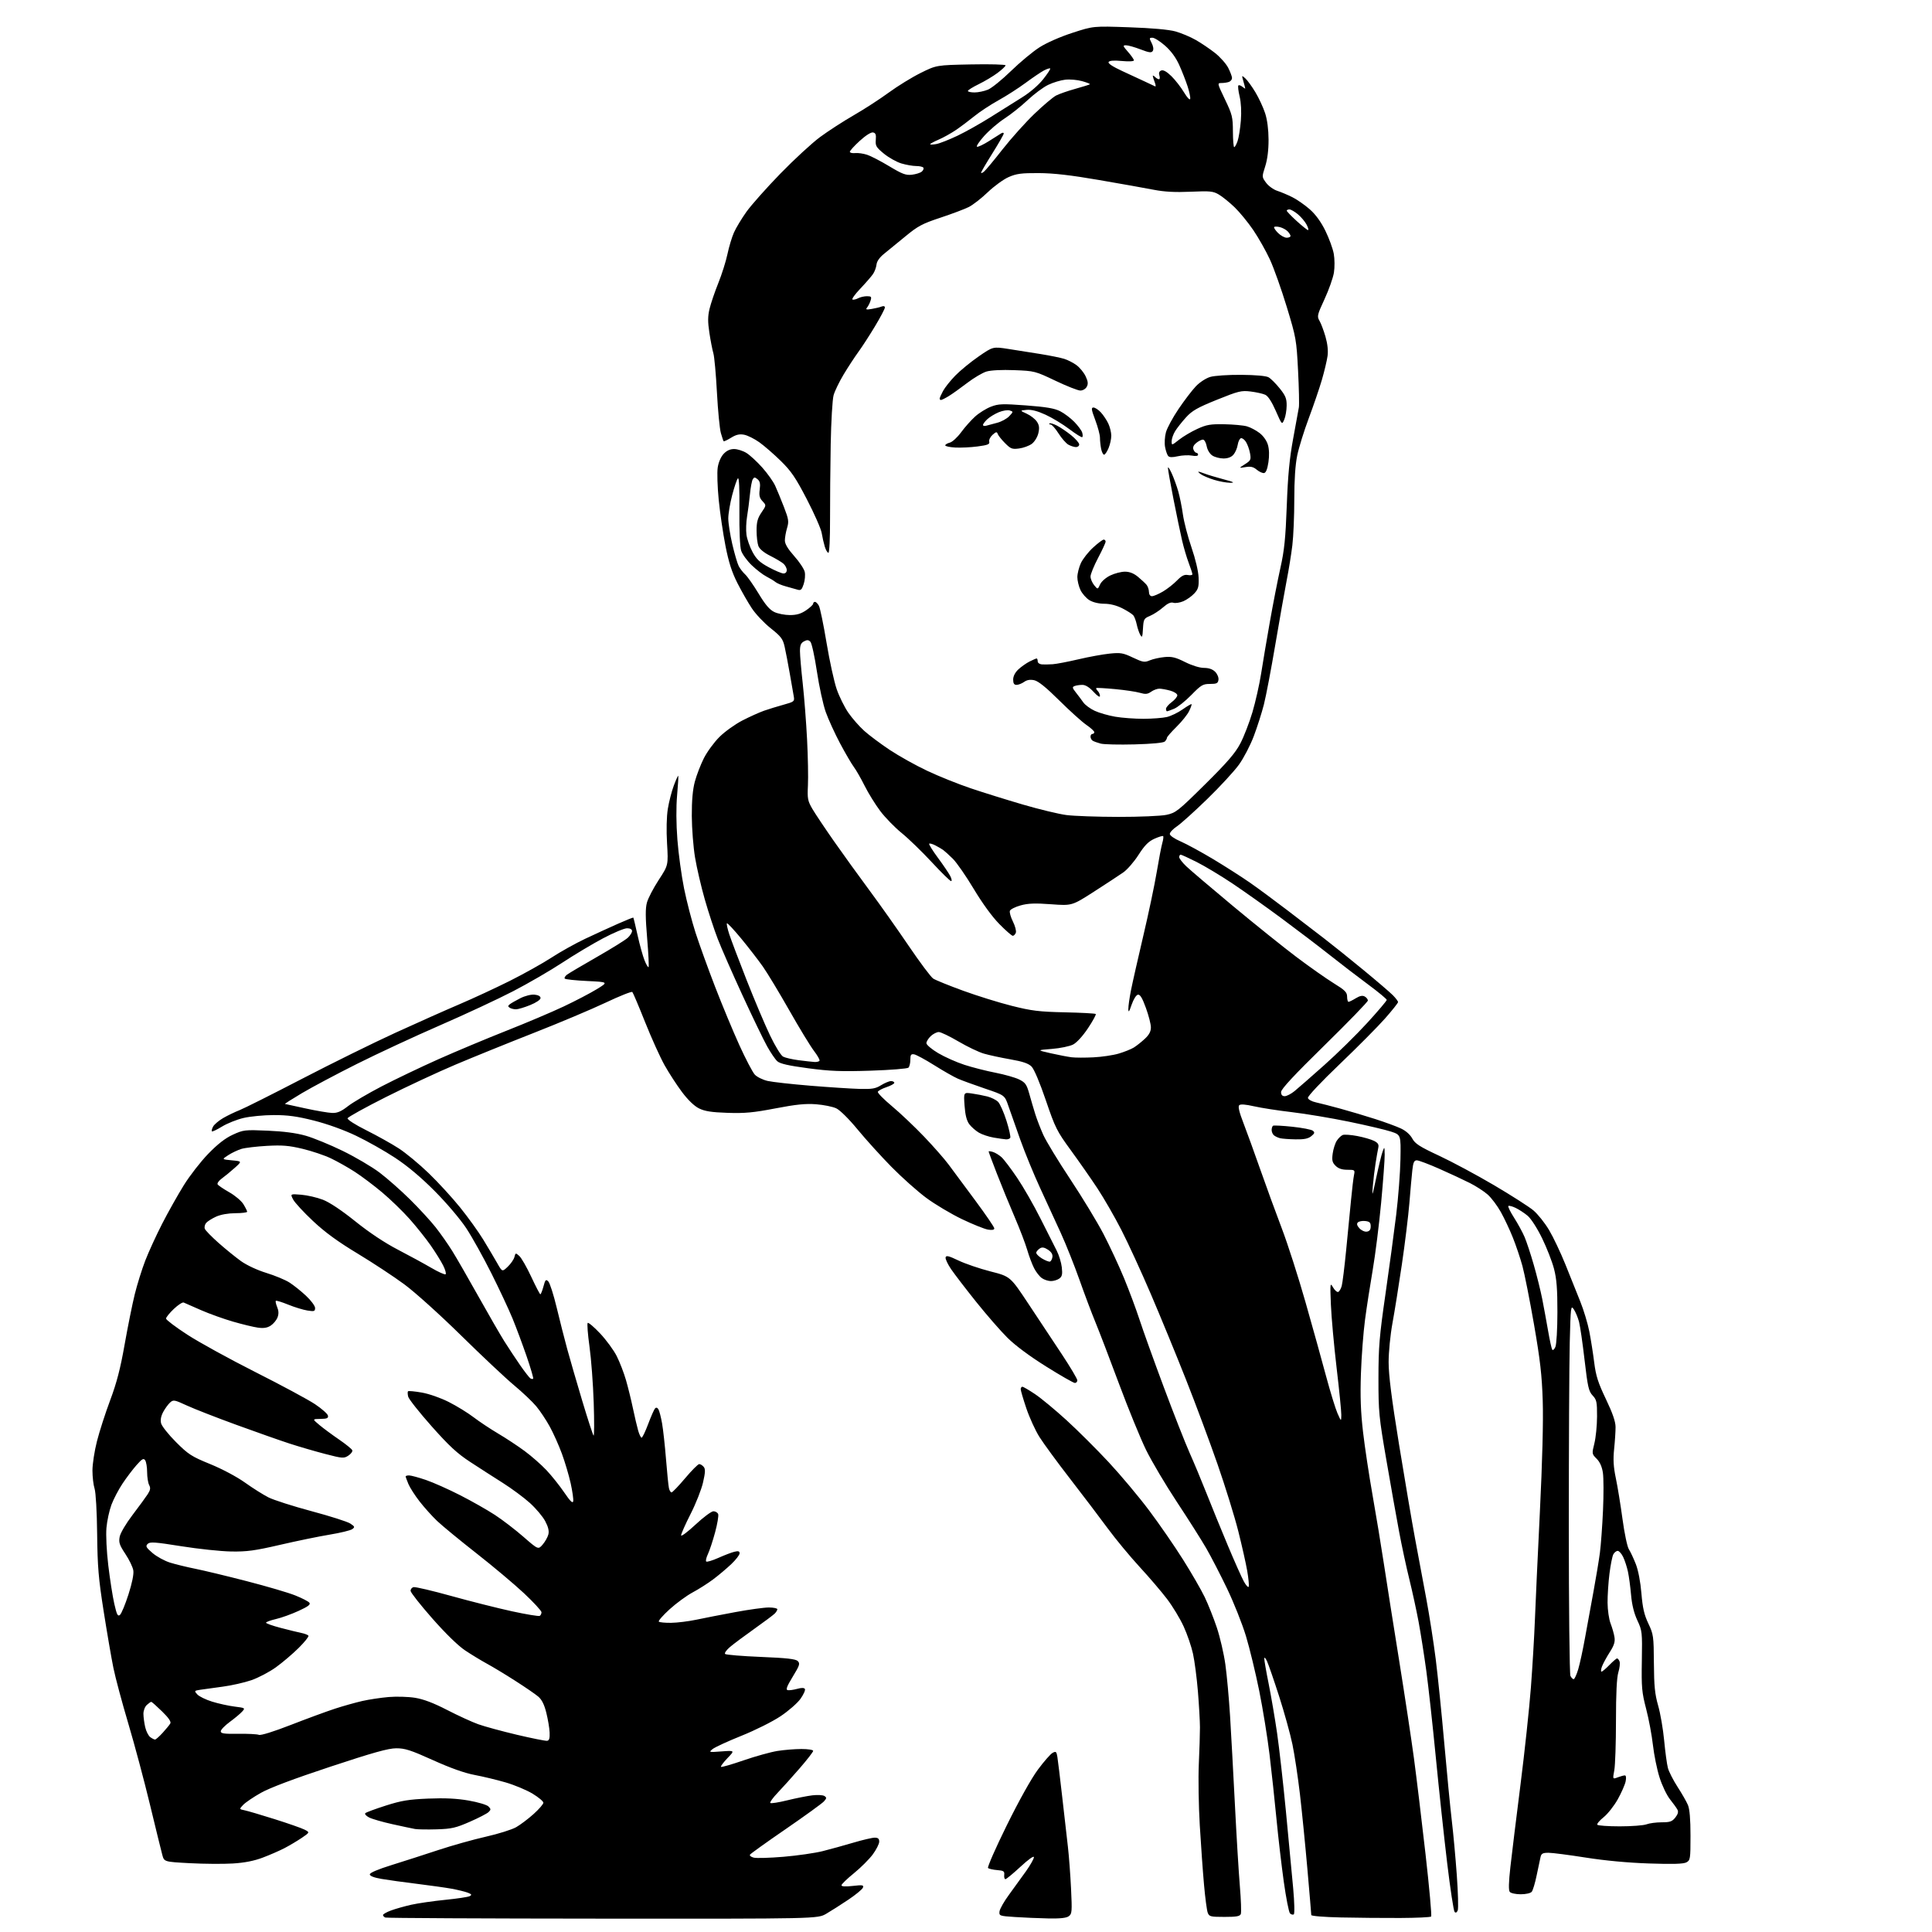 <?xml version="1.0" encoding="UTF-8" standalone="no"?>
<svg 
  version="1.1" 
  xmlns="http://www.w3.org/2000/svg" 
  xmlns:xlink="http://www.w3.org/1999/xlink" 
  xmlns:svg="http://www.w3.org/2000/svg"
  xmlns:rdf="http://www.w3.org/1999/02/22-rdf-syntax-ns#"
  xmlns:cc="http://creativecommons.org/ns#"
  xmlns:dc="http://purl.org/dc/elements/1.1/"
  viewBox="0 0 1024 1024"
  width="1024"
  height="1024"
>
<style>svg {background-color: white; }</style>"
<path stroke="none" fill="black" fill-rule="evenodd" d="M319.41,1016.92C256.76,1016.88 204.94,1016.62 204.25,1016.34C203.56,1016.06 203.00,1015.46 203.00,1015.00C203.00,1014.54 204.91,1013.45 207.25,1012.59C209.59,1011.72 214.43,1010.35 218.00,1009.55C221.57,1008.75 229.68,1007.58 236.00,1006.95C242.32,1006.32 248.18,1005.44 249.00,1004.98C250.20,1004.31 249.96,1003.94 247.85,1003.13C246.39,1002.58 242.56,1001.65 239.35,1001.06C236.13,1000.48 227.88,999.32 221.00,998.47C214.12,997.63 205.69,996.46 202.25,995.87C198.22,995.18 196.00,994.32 196.00,993.45C196.00,992.61 200.40,990.74 207.75,988.46C214.21,986.45 225.35,982.87 232.50,980.50C239.65,978.14 250.90,974.98 257.50,973.49C264.10,972.00 271.33,969.73 273.57,968.45C275.81,967.17 279.98,964.03 282.82,961.47C285.67,958.91 288.00,956.21 288.00,955.48C288.00,954.75 285.41,952.58 282.25,950.67C279.09,948.76 272.68,946.08 268.00,944.72C263.32,943.36 255.90,941.57 251.50,940.75C246.22,939.75 238.74,937.10 229.50,932.92C217.69,927.59 214.64,926.61 210.00,926.63C205.77,926.65 197.69,928.91 175.00,936.42C155.65,942.82 143.01,947.58 138.26,950.26C134.29,952.50 130.07,955.37 128.89,956.62C126.75,958.90 126.75,958.90 129.62,959.49C131.21,959.81 138.35,961.92 145.50,964.17C152.65,966.42 159.79,968.92 161.38,969.72C164.25,971.18 164.25,971.18 159.88,974.15C157.47,975.77 153.36,978.22 150.75,979.57C148.14,980.92 142.97,983.18 139.25,984.58C134.65,986.32 129.60,987.31 123.40,987.69C118.39,988.00 108.16,987.93 100.66,987.53C87.02,986.80 87.02,986.80 86.03,983.15C85.48,981.14 82.54,969.15 79.49,956.50C76.45,943.85 71.27,924.50 68.00,913.50C64.72,902.50 61.16,889.23 60.10,884.00C59.03,878.77 56.71,865.27 54.94,854.00C52.20,836.58 51.68,830.42 51.49,813.00C51.36,801.17 50.78,791.02 50.13,789.01C49.51,787.09 49.00,782.76 49.00,779.38C49.00,776.01 50.07,769.04 51.39,763.88C52.70,758.72 55.85,748.94 58.40,742.14C61.84,732.95 63.81,725.38 66.05,712.64C67.72,703.21 70.13,691.23 71.42,686.00C72.71,680.77 75.22,672.74 77.00,668.13C78.78,663.53 82.80,654.76 85.94,648.63C89.08,642.51 94.23,633.34 97.39,628.25C100.54,623.16 106.39,615.64 110.38,611.53C115.39,606.36 119.42,603.24 123.44,601.40C129.01,598.85 129.75,598.76 141.87,599.28C150.31,599.64 156.99,600.52 162.00,601.94C166.12,603.11 174.95,606.73 181.61,609.98C188.26,613.22 197.04,618.38 201.11,621.44C205.17,624.50 212.48,630.94 217.34,635.75C222.20,640.56 228.31,647.20 230.90,650.50C233.50,653.80 237.48,659.47 239.74,663.11C242.00,666.75 248.19,677.50 253.50,687.00C258.81,696.50 265.02,707.25 267.30,710.89C269.59,714.53 273.41,720.30 275.79,723.73C278.18,727.16 280.58,730.24 281.13,730.58C281.68,730.92 282.34,731.00 282.59,730.74C282.84,730.49 281.28,725.16 279.13,718.89C276.97,712.63 273.63,703.64 271.69,698.92C269.76,694.20 264.71,683.40 260.46,674.92C256.21,666.44 250.22,655.67 247.14,651.00C243.96,646.18 236.76,637.70 230.52,631.41C223.24,624.07 216.10,618.07 209.47,613.70C203.96,610.06 194.64,604.79 188.76,601.99C182.24,598.87 173.54,595.74 166.43,593.94C157.49,591.68 152.55,591.00 145.14,591.01C139.84,591.02 132.60,591.71 129.06,592.55C125.51,593.38 120.40,595.43 117.70,597.09C114.99,598.75 112.57,599.90 112.31,599.64C112.05,599.38 112.33,598.25 112.94,597.12C113.54,595.99 115.94,593.96 118.27,592.60C120.60,591.25 124.53,589.36 127.00,588.39C129.47,587.42 144.35,579.96 160.05,571.81C175.76,563.66 198.03,552.67 209.55,547.40C221.07,542.13 236.35,535.32 243.50,532.28C250.65,529.23 262.64,523.67 270.15,519.92C277.65,516.16 287.61,510.60 292.28,507.56C296.94,504.52 304.98,500.03 310.13,497.59C315.28,495.16 323.09,491.58 327.47,489.64C331.86,487.70 335.55,486.22 335.67,486.34C335.80,486.46 336.82,490.70 337.94,495.75C339.07,500.80 340.72,506.77 341.62,509.01C342.52,511.25 343.47,512.86 343.75,512.59C344.02,512.31 343.69,505.43 343.00,497.29C342.07,486.19 342.04,481.47 342.89,478.37C343.51,476.10 346.31,470.71 349.12,466.41C354.23,458.58 354.23,458.58 353.55,447.04C353.14,440.03 353.30,432.84 353.96,428.73C354.56,425.00 355.98,419.46 357.12,416.41C358.26,413.36 359.33,411.01 359.49,411.18C359.64,411.36 359.37,416.00 358.88,421.50C358.32,427.80 358.38,436.50 359.03,445.00C359.60,452.43 361.19,464.06 362.56,470.85C363.93,477.64 366.67,488.21 368.65,494.35C370.63,500.48 375.29,513.38 379.01,523.00C382.72,532.62 388.51,546.53 391.86,553.91C395.21,561.29 398.91,568.34 400.08,569.59C401.25,570.83 404.30,572.33 406.85,572.92C409.41,573.50 419.60,574.64 429.50,575.45C439.40,576.26 451.10,577.02 455.50,577.14C462.21,577.32 464.06,577.01 467.00,575.18C468.93,573.99 471.29,573.01 472.25,573.00C473.21,573.00 474.00,573.41 474.00,573.92C474.00,574.42 472.12,575.46 469.81,576.23C467.51,577.00 465.47,578.10 465.27,578.69C465.07,579.28 468.45,582.71 472.78,586.32C477.11,589.93 484.77,597.19 489.81,602.46C494.84,607.73 500.69,614.39 502.81,617.27C504.93,620.15 511.23,628.66 516.83,636.18C522.42,643.71 527.00,650.41 527.00,651.06C527.00,651.86 525.89,652.08 523.66,651.72C521.82,651.42 515.60,648.92 509.85,646.17C504.10,643.41 495.59,638.34 490.94,634.90C486.30,631.46 477.97,624.04 472.44,618.41C466.90,612.77 458.84,603.87 454.52,598.62C449.97,593.09 445.23,588.39 443.25,587.45C441.38,586.56 436.56,585.59 432.54,585.28C426.95,584.86 421.90,585.37 410.98,587.47C399.34,589.71 394.69,590.14 385.62,589.83C377.11,589.55 373.56,588.99 370.50,587.48C367.96,586.22 364.66,583.04 361.46,578.78C358.69,575.09 354.52,568.66 352.19,564.50C349.87,560.34 345.23,550.08 341.90,541.71C338.57,533.35 335.53,526.17 335.15,525.78C334.77,525.38 328.39,527.92 320.98,531.43C313.56,534.94 296.48,542.14 283.00,547.43C269.52,552.72 250.85,560.29 241.50,564.24C232.15,568.19 215.52,575.94 204.55,581.46C193.58,586.98 184.44,592.04 184.23,592.71C184.02,593.40 188.24,596.11 194.18,599.08C199.86,601.92 207.56,606.22 211.29,608.63C215.03,611.04 222.17,616.95 227.16,621.76C232.16,626.57 239.69,634.78 243.90,640.01C248.11,645.23 253.61,652.88 256.13,657.01C258.64,661.13 261.94,666.68 263.45,669.34C266.19,674.19 266.19,674.19 269.13,671.37C270.75,669.82 272.34,667.51 272.66,666.23C273.22,663.98 273.30,663.96 275.25,665.70C276.36,666.69 279.21,671.66 281.58,676.75C283.95,681.84 286.12,686.00 286.40,686.00C286.69,686.00 287.42,684.14 288.04,681.86C289.01,678.23 289.33,677.90 290.61,679.18C291.42,679.99 293.42,686.24 295.06,693.07C296.70,699.91 299.20,709.77 300.63,715.00C302.06,720.23 305.63,732.55 308.58,742.39C311.53,752.22 314.24,760.55 314.61,760.89C314.97,761.22 315.01,753.40 314.68,743.50C314.36,733.60 313.35,720.18 312.44,713.69C311.54,707.19 311.11,701.56 311.49,701.19C311.87,700.81 314.84,703.32 318.09,706.77C321.34,710.23 325.30,715.63 326.88,718.77C328.47,721.92 330.68,727.65 331.79,731.50C332.90,735.35 334.56,742.10 335.48,746.50C336.41,750.90 337.65,756.19 338.24,758.25C338.83,760.31 339.66,762.00 340.07,762.00C340.49,762.00 342.05,758.74 343.55,754.75C345.04,750.76 346.68,747.05 347.18,746.51C347.77,745.86 348.40,746.02 348.97,746.96C349.46,747.75 350.34,751.12 350.92,754.45C351.50,757.78 352.44,766.35 353.01,773.50C353.58,780.65 354.27,787.51 354.55,788.75C354.82,789.99 355.44,791.00 355.93,791.00C356.42,791.00 359.66,787.62 363.13,783.50C366.60,779.38 369.96,776.00 370.60,776.00C371.23,776.00 372.30,776.66 372.97,777.46C373.92,778.61 373.85,780.36 372.63,785.71C371.78,789.45 368.82,796.96 366.04,802.41C363.27,807.86 361.00,812.97 361.00,813.76C361.00,814.55 364.42,812.00 368.60,808.10C372.78,804.19 377.07,801.00 378.13,801.00C379.19,801.00 380.32,801.68 380.64,802.50C380.96,803.33 380.23,807.68 379.02,812.16C377.81,816.65 376.10,821.82 375.23,823.65C374.36,825.48 373.94,827.27 374.30,827.63C374.66,828.00 377.56,827.13 380.73,825.72C383.90,824.30 387.74,822.83 389.25,822.46C391.34,821.95 392.00,822.15 392.00,823.30C392.00,824.14 390.04,826.68 387.65,828.96C385.26,831.24 380.95,834.87 378.08,837.03C375.20,839.20 370.26,842.34 367.10,844.02C363.95,845.71 358.47,849.72 354.93,852.93C351.39,856.15 348.81,859.10 349.19,859.50C349.57,859.89 352.53,860.18 355.75,860.13C358.98,860.09 364.97,859.34 369.06,858.48C373.15,857.61 382.45,855.80 389.72,854.45C396.99,853.10 404.98,852.00 407.47,852.00C409.96,852.00 412.00,852.42 412.00,852.93C412.00,853.44 411.38,854.48 410.61,855.24C409.85,856.01 405.01,859.62 399.86,863.28C394.71,866.93 388.93,871.24 387.00,872.86C385.07,874.48 383.86,876.18 384.31,876.63C384.75,877.08 393.27,877.79 403.24,878.20C417.12,878.77 421.72,879.29 422.85,880.42C424.14,881.71 423.82,882.70 420.16,888.69C417.08,893.74 416.38,895.58 417.45,895.81C418.24,895.98 420.48,895.68 422.44,895.15C424.81,894.49 426.19,894.50 426.61,895.18C426.96,895.74 425.93,898.06 424.32,900.35C422.72,902.63 417.95,906.81 413.72,909.63C409.41,912.51 400.26,917.08 392.96,920.01C385.78,922.90 378.92,926.05 377.71,927.03C375.57,928.77 375.69,928.80 382.51,928.28C389.50,927.76 389.50,927.76 385.56,931.86C383.40,934.12 381.86,936.19 382.14,936.47C382.42,936.75 387.79,935.21 394.07,933.04C400.36,930.87 408.43,928.63 412.00,928.05C415.57,927.48 421.31,927.01 424.75,927.01C428.23,927.00 431.00,927.44 431.00,927.99C431.00,928.54 427.78,932.70 423.84,937.24C419.90,941.78 414.64,947.63 412.15,950.23C409.66,952.83 407.92,955.25 408.28,955.61C408.64,955.97 412.66,955.35 417.21,954.22C421.77,953.10 427.75,951.91 430.50,951.57C433.25,951.24 436.16,951.39 436.96,951.92C438.22,952.75 438.18,953.14 436.67,954.81C435.71,955.87 426.63,962.44 416.50,969.41C406.36,976.37 397.81,982.49 397.50,983.01C397.18,983.52 398.08,984.23 399.50,984.59C400.93,984.95 408.03,984.74 415.30,984.13C422.56,983.52 431.88,982.18 436.00,981.15C440.12,980.11 447.49,978.08 452.36,976.63C457.24,975.19 462.30,974.00 463.61,974.00C465.38,974.00 466.00,974.55 466.00,976.12C466.00,977.28 464.47,980.32 462.60,982.87C460.72,985.41 456.22,989.91 452.60,992.85C448.97,995.79 446.00,998.66 446.00,999.23C446.00,999.90 448.11,1000.02 451.99,999.58C457.23,998.99 457.90,999.10 457.36,1000.51C457.02,1001.39 453.54,1004.26 449.62,1006.89C445.70,1009.52 440.44,1012.87 437.91,1014.34C433.32,1017.00 433.32,1017.00 319.41,1016.92zM555.56,1016.81C550.58,1016.71 542.67,1016.37 538.00,1016.06C529.76,1015.52 529.51,1015.43 529.76,1013.11C529.91,1011.79 532.16,1007.82 534.76,1004.29C537.37,1000.75 541.41,995.16 543.75,991.86C546.09,988.57 548.00,985.18 548.00,984.34C548.00,983.44 545.06,985.53 540.88,989.41C536.96,993.03 533.37,996.00 532.89,996.00C532.41,996.00 532.13,994.99 532.26,993.75C532.47,991.80 531.97,991.46 528.50,991.18C526.30,991.01 524.13,990.51 523.68,990.07C523.24,989.63 527.70,979.46 533.61,967.48C540.10,954.32 546.64,942.61 550.13,937.91C553.30,933.63 556.80,929.64 557.90,929.05C559.68,928.10 559.96,928.34 560.44,931.24C560.73,933.03 561.89,942.60 563.01,952.50C564.13,962.40 565.49,974.33 566.03,979.00C566.57,983.67 567.31,993.53 567.67,1000.89C568.27,1013.22 568.18,1014.40 566.47,1015.64C565.18,1016.59 561.86,1016.94 555.56,1016.81zM742.17,1016.57C733.55,1016.61 719.41,1016.48 710.75,1016.29C701.82,1016.10 695.00,1015.54 695.00,1015.01C695.00,1014.49 694.08,1003.59 692.96,990.78C691.84,977.98 690.06,960.08 689.00,951.00C687.94,941.92 686.15,930.03 685.02,924.57C683.89,919.11 680.71,907.63 677.96,899.07C675.20,890.51 672.32,882.15 671.55,880.50C670.79,878.85 670.13,878.17 670.09,879.00C670.05,879.83 671.10,885.90 672.43,892.50C673.75,899.10 675.75,910.80 676.87,918.50C677.99,926.20 680.10,944.88 681.56,960.00C683.01,975.12 684.74,993.49 685.41,1000.81C686.10,1008.52 686.23,1014.36 685.72,1014.67C685.23,1014.98 684.33,1014.73 683.72,1014.12C683.12,1013.52 681.63,1005.93 680.42,997.26C679.21,988.59 677.47,973.62 676.55,964.00C675.63,954.38 673.98,939.08 672.89,930.00C671.80,920.92 669.33,905.69 667.41,896.15C665.48,886.61 662.32,873.56 660.38,867.15C658.44,860.74 653.95,849.44 650.40,842.04C646.84,834.64 641.88,825.03 639.38,820.69C636.88,816.35 629.88,805.30 623.83,796.15C617.78,786.99 610.41,774.55 607.44,768.50C604.48,762.45 598.02,746.67 593.09,733.42C588.17,720.18 582.53,705.47 580.57,700.73C578.60,695.98 574.81,685.89 572.13,678.30C569.45,670.71 565.00,659.55 562.24,653.50C559.48,647.45 554.52,636.65 551.21,629.50C547.91,622.35 543.20,610.88 540.75,604.00C538.30,597.12 535.44,589.02 534.40,586.00C532.50,580.50 532.50,580.50 522.00,576.95C516.22,574.99 509.76,572.63 507.64,571.70C505.51,570.77 499.89,567.56 495.14,564.57C490.39,561.59 485.60,559.00 484.50,558.82C482.85,558.56 482.50,559.06 482.50,561.70C482.50,563.45 482.05,565.34 481.50,565.88C480.95,566.42 471.95,567.14 461.50,567.48C445.89,567.99 439.96,567.76 428.23,566.19C417.90,564.81 413.42,563.79 411.98,562.48C410.89,561.50 408.47,557.95 406.60,554.59C404.73,551.24 398.84,539.05 393.52,527.50C388.20,515.95 382.31,502.53 380.44,497.69C378.56,492.84 375.46,483.39 373.55,476.69C371.63,469.98 369.31,460.00 368.39,454.50C367.47,449.00 366.70,439.10 366.67,432.50C366.63,424.32 367.15,418.52 368.28,414.28C369.20,410.85 371.35,405.27 373.07,401.86C374.79,398.46 378.51,393.38 381.35,390.57C384.18,387.76 389.65,383.84 393.50,381.86C397.35,379.88 402.52,377.55 405.00,376.68C407.48,375.82 412.13,374.38 415.35,373.50C420.88,371.98 421.18,371.73 420.73,369.19C420.47,367.71 419.51,362.23 418.60,357.00C417.69,351.77 416.46,345.37 415.87,342.76C414.95,338.64 413.97,337.35 408.49,332.99C405.01,330.23 400.52,325.48 398.50,322.43C396.48,319.39 393.03,313.36 390.84,309.04C387.91,303.26 386.22,298.02 384.52,289.33C383.24,282.82 381.63,271.87 380.94,264.99C380.26,258.11 380.01,250.39 380.40,247.84C380.81,245.06 382.06,242.15 383.50,240.60C385.12,238.85 386.95,238.00 389.08,238.00C390.83,238.00 393.77,238.93 395.62,240.07C397.46,241.21 401.23,244.68 404.00,247.79C406.77,250.89 409.86,255.25 410.87,257.47C411.88,259.69 413.97,264.76 415.51,268.75C418.01,275.21 418.19,276.42 417.16,279.87C416.52,281.99 416.00,284.96 416.00,286.46C416.00,288.31 417.59,290.96 420.95,294.74C423.68,297.79 426.19,301.58 426.53,303.14C426.88,304.71 426.62,307.61 425.97,309.59C424.97,312.61 424.45,313.07 422.64,312.52C421.46,312.15 418.70,311.38 416.50,310.79C414.30,310.20 411.82,309.16 411.00,308.48C410.18,307.80 408.03,306.50 406.23,305.58C404.43,304.67 400.93,301.98 398.45,299.61C395.97,297.23 393.45,293.76 392.84,291.89C392.18,289.85 391.80,281.36 391.90,270.52C392.01,258.98 391.72,252.89 391.10,253.52C390.57,254.06 389.21,258.07 388.07,262.44C386.93,266.80 386.00,272.37 386.00,274.81C386.00,277.26 386.96,283.36 388.12,288.38C389.29,293.39 390.82,298.63 391.52,300.00C392.22,301.38 393.77,303.38 394.96,304.46C396.14,305.54 399.34,310.10 402.06,314.59C405.63,320.52 407.93,323.21 410.40,324.38C412.27,325.27 415.99,326.00 418.67,326.00C422.23,326.00 424.54,325.32 427.27,323.46C429.32,322.07 431.00,320.49 431.00,319.96C431.00,319.43 431.43,319.00 431.96,319.00C432.50,319.00 433.44,319.95 434.05,321.10C434.67,322.26 436.49,331.08 438.09,340.70C439.69,350.32 442.11,361.38 443.47,365.29C444.82,369.19 447.59,374.79 449.62,377.74C451.65,380.68 455.44,385.01 458.05,387.36C460.66,389.70 466.75,394.25 471.58,397.47C476.41,400.68 485.34,405.67 491.43,408.54C497.52,411.42 507.90,415.59 514.50,417.81C521.10,420.04 533.57,423.92 542.21,426.45C550.85,428.98 561.20,431.47 565.21,431.99C569.22,432.51 581.59,432.95 592.70,432.97C603.85,432.99 615.28,432.50 618.20,431.89C623.20,430.83 624.35,429.93 638.72,415.71C650.50,404.05 654.72,399.16 657.39,394.07C659.29,390.46 662.18,382.99 663.82,377.47C665.45,371.95 667.53,362.73 668.43,356.97C669.33,351.21 671.41,338.85 673.07,329.50C674.72,320.15 677.23,307.32 678.64,301.00C680.72,291.73 681.37,285.33 682.02,268.00C682.61,251.93 683.47,242.96 685.40,232.50C686.82,224.80 688.18,217.35 688.42,215.95C688.67,214.55 688.48,205.78 688.00,196.45C687.16,180.07 686.96,178.93 682.00,162.63C679.18,153.35 675.16,142.06 673.08,137.54C670.99,133.02 667.01,125.99 664.24,121.91C661.46,117.83 657.01,112.41 654.35,109.84C651.68,107.28 647.96,104.27 646.08,103.15C643.01,101.32 641.48,101.17 631.08,101.62C622.84,101.99 617.19,101.68 611.50,100.58C607.10,99.72 594.05,97.39 582.50,95.41C567.42,92.81 558.40,91.78 550.49,91.74C541.27,91.70 538.68,92.05 534.54,93.88C531.83,95.08 526.87,98.69 523.53,101.89C520.19,105.10 515.67,108.62 513.48,109.72C511.29,110.82 504.54,113.36 498.48,115.37C488.86,118.55 486.51,119.80 479.90,125.26C475.75,128.69 470.66,132.85 468.60,134.50C466.21,136.41 464.75,138.49 464.57,140.21C464.41,141.70 463.59,143.95 462.74,145.21C461.89,146.47 458.85,149.96 456.00,152.97C453.14,155.97 451.27,158.59 451.85,158.78C452.42,158.97 453.78,158.65 454.88,158.06C455.97,157.48 458.05,157.00 459.50,157.00C461.77,157.00 462.04,157.31 461.44,159.25C461.07,160.49 460.25,162.14 459.63,162.92C458.68,164.10 459.07,164.24 462.00,163.75C463.93,163.43 466.29,162.86 467.25,162.48C468.34,162.05 469.00,162.25 469.00,163.00C469.00,163.67 466.67,168.11 463.81,172.86C460.96,177.61 456.99,183.75 454.98,186.50C452.98,189.25 449.45,194.64 447.15,198.47C444.84,202.31 442.45,207.26 441.82,209.47C441.20,211.69 440.51,223.40 440.29,235.50C440.08,247.60 439.92,265.49 439.94,275.25C439.97,285.38 439.60,293.00 439.07,293.00C438.57,293.00 437.71,291.54 437.16,289.75C436.62,287.96 435.87,284.70 435.51,282.50C435.15,280.30 431.62,272.27 427.67,264.67C421.71,253.17 419.37,249.73 413.82,244.29C410.15,240.69 405.02,236.24 402.42,234.39C399.82,232.54 396.21,230.75 394.38,230.41C391.93,229.95 390.15,230.36 387.48,232.01C385.51,233.23 383.74,234.06 383.55,233.86C383.36,233.66 382.70,231.70 382.07,229.50C381.44,227.30 380.51,217.62 379.99,208.00C379.48,198.38 378.63,189.03 378.10,187.24C377.57,185.45 376.62,180.57 375.99,176.41C375.10,170.55 375.12,167.67 376.08,163.67C376.76,160.83 378.84,154.70 380.71,150.06C382.58,145.42 384.77,138.49 385.57,134.67C386.37,130.84 387.92,125.70 389.01,123.24C390.10,120.78 393.09,115.83 395.65,112.23C398.22,108.64 406.30,99.54 413.62,92.02C420.94,84.49 430.43,75.75 434.72,72.59C439.00,69.43 447.01,64.25 452.53,61.07C458.05,57.90 466.37,52.50 471.03,49.09C475.69,45.67 483.29,40.99 487.92,38.69C496.34,34.51 496.34,34.51 514.67,34.14C524.75,33.94 532.99,34.17 532.97,34.64C532.95,35.11 531.04,36.92 528.72,38.65C526.40,40.39 521.91,43.07 518.75,44.61C515.59,46.15 513.00,47.77 513.00,48.21C513.00,48.64 514.59,49.00 516.53,49.00C518.47,49.00 521.68,48.32 523.67,47.50C525.65,46.67 531.14,42.22 535.88,37.60C540.62,32.99 547.38,27.37 550.91,25.11C554.66,22.70 561.90,19.51 568.41,17.40C579.50,13.79 579.50,13.79 598.50,14.46C610.52,14.87 619.52,15.68 623.00,16.65C626.02,17.49 630.87,19.52 633.76,21.17C636.65,22.81 641.26,25.93 644.00,28.09C646.73,30.25 649.88,33.80 650.99,35.97C652.09,38.14 653.00,40.57 653.00,41.35C653.00,42.14 652.29,43.06 651.42,43.39C650.55,43.73 648.77,44.00 647.46,44.00C645.11,44.00 645.12,44.05 649.26,52.69C653.11,60.71 653.44,62.04 653.47,69.69C653.49,74.26 653.79,78.00 654.15,78.00C654.51,78.00 655.32,76.54 655.95,74.75C656.57,72.96 657.35,68.08 657.68,63.90C658.05,59.19 657.80,54.33 657.02,51.10C656.34,48.24 656.04,45.63 656.36,45.30C656.69,44.98 657.64,45.28 658.48,45.98C659.31,46.68 660.00,47.07 660.00,46.87C660.00,46.66 659.57,44.97 659.03,43.12C658.08,39.79 658.09,39.77 660.08,41.57C661.19,42.58 663.59,45.90 665.42,48.95C667.25,52.00 669.55,56.98 670.54,60.00C671.67,63.48 672.34,68.63 672.36,74.00C672.38,79.51 671.76,84.49 670.59,88.15C668.79,93.80 668.79,93.80 671.07,96.88C672.32,98.57 674.96,100.48 676.92,101.12C678.89,101.75 682.52,103.29 685.00,104.53C687.48,105.77 691.63,108.67 694.23,110.96C697.32,113.69 700.17,117.61 702.48,122.32C704.42,126.27 706.42,131.74 706.92,134.47C707.42,137.25 707.46,141.68 707.00,144.52C706.54,147.31 704.31,153.62 702.03,158.55C698.17,166.89 697.98,167.67 699.34,170.00C700.15,171.38 701.58,175.16 702.52,178.40C703.62,182.21 704.02,185.86 703.63,188.68C703.30,191.09 701.95,196.76 700.64,201.28C699.32,205.80 696.19,214.97 693.68,221.66C691.17,228.35 688.42,237.22 687.56,241.37C686.53,246.35 686.00,254.30 686.00,264.73C686.00,273.43 685.54,284.37 684.97,289.03C684.41,293.69 683.07,302.00 681.99,307.50C680.92,313.00 678.21,328.30 675.97,341.50C673.74,354.70 671.00,369.05 669.89,373.40C668.79,377.74 666.39,385.25 664.57,390.08C662.76,394.92 659.23,401.71 656.74,405.19C654.25,408.66 646.66,416.91 639.86,423.51C633.06,430.12 625.82,436.64 623.76,438.01C621.70,439.38 620.02,441.18 620.02,442.00C620.03,442.87 622.46,444.55 625.77,445.98C628.92,447.35 636.67,451.57 643.00,455.36C649.33,459.16 658.10,464.77 662.50,467.83C666.90,470.90 675.81,477.48 682.31,482.45C688.80,487.43 697.64,494.20 701.94,497.50C706.23,500.80 715.55,508.27 722.63,514.11C729.71,519.94 736.74,525.96 738.25,527.49C739.76,529.02 741.00,530.66 741.00,531.13C741.00,531.60 737.90,535.50 734.12,539.79C730.34,544.09 719.52,554.98 710.09,564.00C700.18,573.47 693.05,581.05 693.22,581.92C693.39,582.77 695.25,583.81 697.51,584.29C699.70,584.77 705.55,586.27 710.50,587.63C715.45,588.99 723.74,591.46 728.91,593.12C734.09,594.78 740.22,597.03 742.53,598.12C745.11,599.33 747.43,601.39 748.53,603.43C750.02,606.20 752.42,607.74 762.73,612.55C769.55,615.73 782.62,622.74 791.78,628.13C800.94,633.53 810.34,639.54 812.68,641.49C815.03,643.45 818.79,648.16 821.05,651.97C823.31,655.77 827.20,663.98 829.70,670.19C832.19,676.41 835.73,685.22 837.55,689.76C839.38,694.30 841.55,701.50 842.38,705.76C843.21,710.02 844.37,717.41 844.97,722.18C845.85,729.23 847.01,732.86 851.16,741.54C854.73,749.01 856.27,753.48 856.28,756.36C856.29,758.64 855.95,763.88 855.52,768.00C854.94,773.63 855.17,777.49 856.43,783.50C857.36,787.90 858.94,797.64 859.96,805.13C860.97,812.64 862.49,819.83 863.33,821.13C864.17,822.44 865.83,825.97 867.01,828.98C868.31,832.30 869.48,838.41 869.98,844.48C870.63,852.24 871.45,855.85 873.66,860.50C876.37,866.22 876.50,867.19 876.60,881.50C876.68,893.66 877.11,897.92 878.85,904.00C880.04,908.12 881.47,916.44 882.04,922.50C882.61,928.55 883.50,935.11 884.03,937.09C884.56,939.06 886.86,943.56 889.14,947.09C891.43,950.61 893.90,954.95 894.65,956.72C895.55,958.86 896.00,964.27 896.00,972.93C896.00,985.29 895.89,985.99 893.81,987.10C892.24,987.94 886.60,988.11 874.06,987.68C862.91,987.31 850.66,986.17 840.50,984.56C831.70,983.17 822.82,982.02 820.77,982.01C817.72,982.00 816.94,982.41 816.52,984.25C816.23,985.49 815.31,989.84 814.47,993.93C813.64,998.01 812.46,1001.95 811.85,1002.68C811.22,1003.44 808.73,1004.00 806.00,1004.00C803.38,1004.00 800.78,1003.44 800.22,1002.75C799.52,1001.89 799.62,997.74 800.54,989.50C801.28,982.90 803.68,963.33 805.88,946.00C808.08,928.67 810.56,905.50 811.40,894.50C812.23,883.50 813.18,867.52 813.51,859.00C813.83,850.48 815.02,824.60 816.16,801.50C817.47,774.78 818.03,753.32 817.68,742.50C817.25,728.86 816.33,720.85 813.06,702.00C810.81,689.08 808.05,675.13 806.92,671.01C805.80,666.89 803.52,660.14 801.87,656.01C800.23,651.88 797.34,645.74 795.46,642.37C793.57,639.00 790.43,634.83 788.47,633.11C786.52,631.39 782.27,628.65 779.04,627.02C775.82,625.39 768.58,622.02 762.96,619.53C757.34,617.04 751.93,615.00 750.94,615.00C749.51,615.00 749.02,616.08 748.56,620.25C748.24,623.14 747.53,631.01 746.99,637.75C746.44,644.49 744.65,659.12 743.01,670.25C741.37,681.39 739.12,695.42 738.01,701.44C736.90,707.51 736.00,716.66 736.00,721.98C736.00,728.84 737.57,741.26 741.51,765.54C744.55,784.22 748.37,806.70 750.01,815.50C751.65,824.30 754.33,838.63 755.96,847.34C757.59,856.05 759.84,870.45 760.96,879.34C762.07,888.23 764.12,908.33 765.50,924.00C766.88,939.67 768.67,958.06 769.47,964.86C770.28,971.66 771.48,984.75 772.14,993.94C772.80,1003.13 773.03,1011.48 772.64,1012.49C772.19,1013.66 771.59,1013.99 770.98,1013.38C770.45,1012.85 768.68,1001.19 767.03,987.46C765.38,973.73 762.68,948.55 761.02,931.50C759.36,914.45 757.08,893.75 755.96,885.50C754.83,877.25 752.99,865.55 751.87,859.50C750.74,853.45 748.53,843.33 746.97,837.00C745.40,830.67 742.98,819.42 741.59,812.00C740.19,804.58 737.15,787.48 734.83,774.00C730.86,751.00 730.60,748.34 730.61,730.50C730.62,713.93 731.10,708.23 734.31,686.00C736.33,671.98 738.90,653.02 740.01,643.89C741.12,634.75 742.14,621.48 742.27,614.39C742.50,601.50 742.50,601.50 737.31,599.78C734.45,598.83 724.42,596.47 715.01,594.53C705.61,592.59 691.99,590.32 684.76,589.47C677.53,588.63 668.50,587.23 664.71,586.37C660.06,585.31 657.47,585.13 656.79,585.81C656.11,586.49 656.84,589.54 659.02,595.16C660.79,599.75 664.85,610.92 668.03,620.00C671.21,629.08 676.35,643.13 679.44,651.24C682.53,659.35 688.17,676.90 691.96,690.24C695.76,703.58 700.68,721.29 702.90,729.59C705.13,737.89 707.83,746.67 708.90,749.09C710.86,753.50 710.86,753.50 710.92,750.00C710.95,748.08 709.83,736.83 708.43,725.00C707.04,713.17 705.67,698.10 705.40,691.50C704.94,680.10 705.00,679.64 706.52,682.31C707.41,683.86 708.64,684.95 709.26,684.75C709.88,684.54 710.73,683.09 711.15,681.53C711.57,679.97 712.62,671.45 713.49,662.60C714.36,653.74 715.52,641.77 716.08,636.00C716.63,630.23 717.34,624.26 717.66,622.75C718.21,620.10 718.08,620.00 714.12,620.00C711.26,620.00 709.35,619.35 707.88,617.88C706.13,616.13 705.86,615.00 706.36,611.37C706.69,608.96 707.67,605.90 708.54,604.58C709.41,603.25 710.83,601.89 711.70,601.56C712.57,601.23 716.03,601.48 719.39,602.12C722.75,602.76 726.74,603.91 728.26,604.68C730.35,605.73 730.90,606.60 730.53,608.28C730.27,609.50 729.61,613.20 729.09,616.50C728.56,619.80 727.89,625.42 727.59,629.00C727.12,634.66 727.35,634.07 729.39,624.41C730.68,618.31 732.20,612.01 732.79,610.41C733.81,607.59 733.84,607.64 733.91,612.00C733.95,614.48 733.10,625.95 732.03,637.50C730.95,649.05 728.95,665.02 727.58,673.00C726.21,680.98 724.36,692.90 723.49,699.50C722.61,706.10 721.63,718.92 721.32,728.00C720.90,740.18 721.20,748.30 722.44,759.00C723.36,766.98 725.64,782.05 727.49,792.50C729.34,802.95 732.05,819.38 733.51,829.00C734.97,838.62 738.59,861.58 741.56,880.00C744.52,898.42 748.06,921.83 749.43,932.00C750.79,942.17 753.55,965.04 755.57,982.80C757.58,1000.57 758.92,1015.42 758.53,1015.80C758.15,1016.19 750.79,1016.53 742.17,1016.57zM649.01,1016.00C641.57,1016.00 640.89,1015.83 640.11,1013.75C639.65,1012.51 638.77,1005.88 638.16,999.00C637.54,992.12 636.53,977.95 635.91,967.50C635.29,957.05 635.06,942.42 635.40,935.00C635.74,927.58 636.01,918.80 636.00,915.50C635.99,912.20 635.50,903.65 634.92,896.50C634.33,889.35 633.16,880.35 632.31,876.50C631.47,872.65 629.24,866.15 627.36,862.06C625.49,857.96 621.55,851.44 618.61,847.56C615.66,843.68 609.11,836.00 604.03,830.50C598.96,825.00 591.36,815.82 587.15,810.11C582.94,804.39 573.95,792.54 567.16,783.77C560.37,775.00 553.06,765.02 550.90,761.58C548.75,758.15 545.64,751.35 543.99,746.48C542.35,741.61 541.00,737.03 541.00,736.31C541.00,735.59 541.40,735.00 541.89,735.00C542.37,735.00 545.41,736.78 548.64,738.95C551.86,741.12 559.33,747.30 565.24,752.70C571.15,758.09 581.22,768.12 587.63,775.00C594.03,781.88 603.69,793.40 609.09,800.61C614.49,807.81 622.57,819.51 627.03,826.61C631.50,833.70 636.67,842.65 638.52,846.50C640.37,850.35 643.27,857.64 644.96,862.70C646.65,867.76 648.68,876.53 649.47,882.20C650.26,887.86 651.38,900.15 651.96,909.50C652.54,918.85 653.69,940.00 654.53,956.50C655.36,973.00 656.54,992.43 657.15,999.69C657.76,1006.94 657.99,1013.58 657.66,1014.44C657.19,1015.68 655.39,1016.00 649.01,1016.00zM231.50,969.58C226.55,969.73 221.38,969.65 220.00,969.41C218.62,969.16 213.22,968.02 208.00,966.86C202.78,965.71 197.21,964.10 195.64,963.30C194.06,962.49 193.16,961.46 193.64,961.01C194.11,960.55 199.00,958.75 204.50,956.99C212.80,954.35 216.63,953.72 227.00,953.29C235.86,952.93 242.09,953.23 248.40,954.33C253.30,955.18 258.01,956.58 258.87,957.44C260.24,958.81 260.25,959.17 258.96,960.43C258.16,961.22 253.68,963.54 249.00,965.58C241.58,968.83 239.36,969.34 231.50,969.58zM858.49,968.00C864.75,968.00 871.14,967.52 872.68,966.93C874.23,966.34 877.86,965.86 880.73,965.86C885.14,965.86 886.28,965.46 887.96,963.32C889.35,961.56 889.69,960.28 889.07,959.14C888.59,958.24 886.80,955.75 885.09,953.61C883.39,951.47 880.91,946.27 879.58,942.05C878.24,937.83 876.68,930.13 876.09,924.94C875.51,919.75 873.89,911.10 872.49,905.73C870.20,896.95 869.97,894.36 870.21,880.23C870.46,865.05 870.38,864.30 867.83,858.83C866.07,855.07 864.95,850.54 864.50,845.33C864.12,841.02 863.38,835.50 862.85,833.05C862.33,830.60 861.20,827.11 860.34,825.30C859.48,823.48 858.16,822.00 857.42,822.00C856.68,822.00 855.63,822.83 855.09,823.84C854.55,824.85 853.63,829.45 853.05,834.06C852.47,838.67 852.02,845.61 852.04,849.47C852.07,853.36 852.79,858.29 853.65,860.50C854.51,862.70 855.44,865.96 855.71,867.74C856.10,870.21 855.49,872.13 853.17,875.74C851.50,878.36 849.66,881.74 849.09,883.25C848.52,884.76 848.40,886.00 848.83,886.00C849.26,886.00 851.13,884.42 853.00,882.50C854.87,880.58 856.71,879.00 857.09,879.00C857.47,879.00 858.06,879.72 858.40,880.61C858.74,881.49 858.45,884.08 857.76,886.36C856.91,889.14 856.50,897.57 856.50,912.00C856.50,923.83 856.10,935.65 855.61,938.28C854.72,943.06 854.72,943.06 857.43,942.03C858.91,941.46 860.61,941.00 861.19,941.00C861.85,941.00 862.01,942.21 861.62,944.17C861.27,945.91 859.39,950.18 857.45,953.66C855.51,957.13 852.15,961.39 849.99,963.13C847.83,964.87 846.30,966.67 846.59,967.14C846.88,967.61 852.24,968.00 858.49,968.00zM290.00,922.66C291.09,922.49 291.45,921.29 291.31,918.23C291.21,915.92 290.42,911.22 289.55,907.77C288.46,903.39 287.16,900.80 285.24,899.19C283.73,897.91 278.29,894.18 273.14,890.89C268.00,887.59 261.25,883.51 258.14,881.82C255.04,880.13 249.80,876.94 246.50,874.74C242.79,872.26 236.16,865.80 229.13,857.81C222.87,850.70 217.70,844.14 217.63,843.23C217.56,842.32 218.29,841.41 219.25,841.21C220.22,841.02 229.22,843.13 239.25,845.92C249.29,848.71 263.72,852.35 271.33,854.01C278.93,855.66 285.57,856.76 286.08,856.45C286.59,856.14 287.00,855.27 287.00,854.52C287.00,853.78 282.84,849.26 277.75,844.48C272.66,839.71 261.30,830.16 252.50,823.27C243.70,816.37 234.32,808.65 231.66,806.12C229.00,803.58 224.81,798.92 222.37,795.77C219.92,792.62 217.26,788.47 216.46,786.55C215.66,784.63 215.00,782.82 215.00,782.53C215.00,782.24 215.82,782.00 216.82,782.00C217.83,782.00 221.83,783.08 225.72,784.40C229.60,785.73 237.79,789.37 243.90,792.50C250.02,795.62 258.30,800.32 262.29,802.93C266.29,805.54 273.10,810.76 277.42,814.53C285.28,821.38 285.28,821.38 287.63,818.64C288.93,817.14 290.28,814.72 290.65,813.27C291.10,811.45 290.59,809.29 288.97,806.24C287.69,803.82 284.05,799.50 280.89,796.64C277.73,793.78 271.25,788.98 266.49,785.97C261.73,782.96 253.93,777.95 249.17,774.83C242.33,770.36 238.02,766.37 228.72,755.90C222.25,748.60 216.68,741.57 216.35,740.27C216.03,738.97 215.99,737.68 216.26,737.40C216.54,737.13 219.81,737.43 223.52,738.08C227.39,738.75 233.52,740.89 237.89,743.10C242.07,745.21 247.97,748.84 251.00,751.16C254.03,753.47 259.88,757.36 264.00,759.80C268.12,762.23 274.45,766.40 278.06,769.07C281.67,771.73 286.87,776.30 289.62,779.21C292.36,782.12 296.60,787.42 299.03,791.00C302.23,795.71 303.55,797.00 303.81,795.68C304.01,794.69 303.40,790.41 302.47,786.18C301.53,781.96 299.44,774.90 297.82,770.50C296.21,766.10 293.32,759.64 291.40,756.14C289.49,752.65 286.25,747.78 284.21,745.34C282.17,742.90 276.90,737.91 272.50,734.25C268.10,730.59 255.50,718.75 244.50,707.94C233.36,696.98 220.03,684.97 214.41,680.81C208.86,676.70 197.67,669.33 189.54,664.42C178.95,658.03 172.23,653.12 165.84,647.11C160.93,642.50 156.21,637.38 155.36,635.74C153.82,632.75 153.82,632.75 159.66,633.23C162.87,633.49 168.04,634.69 171.14,635.88C174.70,637.26 181.04,641.49 188.35,647.36C195.76,653.31 203.88,658.71 210.93,662.37C216.99,665.52 224.95,669.86 228.63,672.01C232.31,674.16 235.70,675.69 236.16,675.40C236.61,675.12 236.03,673.00 234.87,670.70C233.71,668.39 230.71,663.58 228.21,660.00C225.71,656.42 220.73,650.19 217.15,646.15C213.56,642.10 207.00,635.74 202.57,632.02C198.13,628.29 191.57,623.36 188.00,621.06C184.43,618.75 178.75,615.56 175.38,613.95C172.02,612.34 165.27,610.07 160.38,608.90C153.16,607.17 149.63,606.88 141.50,607.33C136.00,607.64 129.93,608.36 128.00,608.93C126.08,609.51 122.92,611.00 121.00,612.24C117.50,614.49 117.50,614.49 122.91,615.00C128.32,615.50 128.32,615.50 124.41,619.00C122.26,620.93 119.19,623.45 117.60,624.60C116.00,625.75 114.99,627.17 115.35,627.75C115.71,628.33 118.49,630.21 121.53,631.93C124.57,633.65 127.95,636.50 129.03,638.28C130.11,640.05 130.99,641.84 131.00,642.25C131.00,642.66 128.19,643.01 124.75,643.02C120.88,643.04 116.98,643.74 114.50,644.86C112.30,645.86 109.93,647.37 109.23,648.21C108.54,649.06 108.23,650.44 108.56,651.30C108.89,652.15 112.16,655.51 115.83,658.76C119.50,662.01 124.85,666.35 127.72,668.41C130.76,670.58 136.35,673.19 141.12,674.66C145.63,676.04 151.12,678.31 153.33,679.71C155.54,681.10 159.52,684.28 162.17,686.76C164.83,689.24 167.00,692.17 167.00,693.26C167.00,695.03 166.55,695.18 162.92,694.60C160.67,694.24 156.10,692.84 152.75,691.48C149.40,690.12 146.45,689.21 146.20,689.47C145.94,689.73 146.26,691.22 146.91,692.78C147.74,694.78 147.79,696.42 147.09,698.26C146.54,699.71 144.93,701.65 143.52,702.58C141.66,703.80 139.78,704.10 136.72,703.68C134.40,703.36 128.45,701.92 123.50,700.49C118.55,699.06 110.90,696.31 106.50,694.38C102.10,692.45 97.99,690.65 97.36,690.37C96.73,690.10 94.37,691.63 92.11,693.78C89.85,695.93 88.00,698.22 88.00,698.88C88.00,699.53 93.06,703.36 99.25,707.38C105.44,711.41 121.75,720.37 135.50,727.31C149.25,734.24 163.42,741.87 167.00,744.27C170.57,746.66 173.64,749.38 173.82,750.31C174.08,751.68 173.33,752.01 169.82,752.05C165.50,752.11 165.50,752.11 169.32,755.30C171.43,757.06 176.12,760.53 179.75,763.01C183.37,765.49 186.52,768.05 186.73,768.70C186.95,769.34 186.00,770.61 184.62,771.52C182.25,773.06 181.54,773.01 172.30,770.61C166.91,769.21 158.45,766.74 153.50,765.13C148.55,763.52 135.86,759.05 125.30,755.20C114.74,751.35 102.92,746.74 99.04,744.95C92.40,741.89 91.88,741.80 90.14,743.37C89.12,744.30 87.48,746.54 86.50,748.37C85.31,750.58 84.94,752.61 85.39,754.40C85.76,755.89 89.31,760.35 93.28,764.33C99.84,770.88 101.51,771.96 111.46,776.02C117.82,778.62 125.54,782.73 129.84,785.80C133.92,788.71 139.51,792.24 142.27,793.64C145.03,795.04 155.30,798.32 165.10,800.95C174.90,803.57 184.13,806.51 185.63,807.49C188.07,809.09 188.18,809.40 186.70,810.48C185.79,811.14 180.42,812.45 174.77,813.38C169.12,814.31 157.30,816.74 148.50,818.78C135.09,821.89 130.88,822.46 122.50,822.32C117.00,822.23 105.11,820.97 96.08,819.53C81.98,817.28 79.46,817.11 78.26,818.31C77.05,819.52 77.42,820.20 80.87,823.16C83.09,825.05 87.28,827.34 90.20,828.24C93.11,829.14 99.10,830.60 103.50,831.48C107.90,832.36 120.15,835.30 130.71,838.03C141.28,840.75 152.85,844.15 156.41,845.58C159.98,847.00 163.37,848.74 163.95,849.44C164.75,850.41 163.41,851.44 158.25,853.81C154.54,855.52 149.14,857.47 146.25,858.13C143.36,858.80 141.00,859.67 141.00,860.06C141.00,860.46 144.49,861.70 148.75,862.81C153.01,863.93 157.96,865.14 159.74,865.50C161.52,865.86 163.21,866.52 163.48,866.97C163.76,867.43 161.41,870.36 158.25,873.49C155.09,876.63 149.67,881.22 146.22,883.71C142.76,886.19 136.91,889.27 133.22,890.54C129.52,891.81 122.67,893.36 118.00,893.97C113.33,894.59 107.99,895.32 106.15,895.61C102.91,896.11 102.86,896.19 104.57,898.07C105.54,899.15 109.08,900.87 112.45,901.91C115.82,902.95 121.16,904.13 124.33,904.52C129.98,905.23 130.06,905.28 128.31,907.21C127.34,908.29 124.39,910.75 121.77,912.67C119.15,914.60 117.00,916.83 117.00,917.63C117.00,918.80 118.76,919.06 126.25,918.95C131.34,918.88 136.27,919.12 137.20,919.50C138.24,919.91 144.85,917.86 154.20,914.22C162.62,910.94 173.10,907.09 177.50,905.65C181.90,904.22 188.43,902.38 192.00,901.57C195.57,900.76 201.88,899.81 206.00,899.46C210.12,899.11 216.43,899.29 220.00,899.87C224.47,900.59 229.79,902.61 237.00,906.33C242.78,909.31 250.20,912.71 253.50,913.89C256.80,915.07 266.02,917.58 274.00,919.47C281.98,921.35 289.18,922.79 290.00,922.66zM82.17,922.00C82.60,922.00 84.42,920.39 86.23,918.41C88.03,916.44 89.85,914.21 90.27,913.46C90.79,912.54 89.36,910.46 85.86,907.05C83.01,904.27 80.45,902.00 80.17,902.00C79.89,902.00 78.83,902.74 77.83,903.65C76.79,904.59 76.01,906.65 76.02,908.40C76.04,910.11 76.46,913.29 76.97,915.47C77.48,917.66 78.68,920.02 79.64,920.72C80.60,921.43 81.74,922.00 82.17,922.00zM834.07,890.00C834.54,890.00 835.63,887.64 836.49,884.75C837.35,881.86 838.98,874.33 840.11,868.00C841.25,861.67 843.26,850.65 844.59,843.50C845.91,836.35 847.44,827.12 847.98,823.00C848.52,818.88 849.26,808.74 849.63,800.47C850.00,792.21 849.97,783.27 849.57,780.60C849.09,777.39 847.96,774.87 846.26,773.17C843.71,770.62 843.69,770.50 845.05,765.04C845.81,761.99 846.45,755.60 846.47,750.83C846.50,743.05 846.25,741.90 844.12,739.63C842.04,737.41 841.52,735.14 839.86,720.87C838.83,711.94 837.50,702.81 836.91,700.57C836.32,698.33 835.09,695.38 834.17,694.00C832.58,691.61 832.48,692.41 832.00,711.50C831.73,722.50 831.50,766.38 831.50,809.00C831.50,851.62 831.89,887.29 832.36,888.25C832.83,889.21 833.60,890.00 834.07,890.00zM63.58,855.93C64.35,855.29 66.37,850.44 68.07,845.14C70.02,839.06 70.98,834.34 70.66,832.35C70.39,830.63 68.50,826.70 66.46,823.64C63.33,818.92 62.86,817.54 63.42,814.57C63.80,812.54 66.69,807.63 70.29,802.90C73.71,798.41 77.32,793.46 78.31,791.92C79.71,789.74 79.88,788.65 79.06,787.12C78.48,786.02 77.99,782.96 77.98,780.32C77.98,777.67 77.51,774.83 76.95,774.00C76.11,772.75 75.34,773.17 72.39,776.50C70.44,778.70 67.11,783.09 64.99,786.26C62.87,789.43 60.21,794.51 59.07,797.54C57.94,800.57 56.74,806.08 56.42,809.78C56.08,813.65 56.49,822.12 57.40,829.76C58.27,837.05 59.70,846.18 60.58,850.05C61.91,855.88 62.42,856.89 63.58,855.93zM661.86,840.92C662.08,840.25 661.72,836.50 661.05,832.60C660.38,828.69 658.24,819.20 656.30,811.50C654.36,803.80 649.42,787.88 645.34,776.13C641.26,764.38 633.71,744.13 628.57,731.13C623.43,718.13 615.08,697.83 610.02,686.00C604.96,674.17 597.90,658.82 594.34,651.89C590.79,644.95 585.08,635.05 581.68,629.89C578.27,624.72 571.91,615.62 567.56,609.66C560.17,599.55 559.28,597.77 554.31,583.17C551.11,573.78 548.09,566.63 546.74,565.29C545.10,563.64 542.08,562.62 535.50,561.47C530.55,560.61 524.25,559.25 521.50,558.45C518.75,557.66 512.68,554.75 508.00,552.00C503.33,549.25 498.63,547.00 497.57,547.00C496.50,547.00 494.59,547.98 493.31,549.17C492.04,550.37 491.01,552.06 491.02,552.92C491.03,553.79 493.84,556.16 497.27,558.19C500.70,560.22 506.95,563.01 511.18,564.38C515.40,565.75 522.82,567.64 527.68,568.58C532.53,569.53 538.18,571.14 540.22,572.16C543.45,573.76 544.16,574.79 545.55,579.76C546.43,582.92 547.85,587.75 548.71,590.50C549.57,593.25 551.48,598.20 552.96,601.50C554.44,604.80 560.87,615.38 567.25,625.00C573.63,634.62 581.55,647.67 584.85,654.00C588.14,660.33 593.07,670.90 595.79,677.50C598.51,684.10 602.20,694.00 603.99,699.50C605.78,705.00 611.52,720.98 616.75,735.00C621.98,749.02 628.17,764.77 630.50,770.00C632.84,775.23 636.88,784.90 639.48,791.50C642.08,798.10 647.14,810.48 650.71,819.00C654.28,827.52 658.16,836.22 659.33,838.32C660.50,840.43 661.63,841.60 661.86,840.92zM569.70,733.00C568.99,733.00 562.14,729.08 554.49,724.29C545.78,718.85 538.10,713.14 533.97,709.04C530.34,705.44 522.88,696.88 517.38,690.00C511.88,683.12 505.92,675.35 504.12,672.72C502.33,670.09 501.01,667.28 501.18,666.47C501.44,665.28 502.79,665.60 508.00,668.09C511.57,669.80 519.22,672.41 524.98,673.88C535.47,676.55 535.47,676.55 545.07,691.03C550.36,698.99 558.35,711.06 562.84,717.85C567.33,724.64 571.00,730.83 571.00,731.60C571.00,732.37 570.42,733.00 569.70,733.00zM824.38,713.92C824.98,712.56 825.45,704.49 825.46,695.50C825.47,683.21 825.06,677.88 823.66,672.50C822.66,668.65 819.81,661.34 817.33,656.27C814.76,650.99 811.48,645.90 809.69,644.39C807.97,642.94 805.09,641.06 803.29,640.20C801.49,639.34 799.77,638.90 799.46,639.21C799.14,639.53 800.51,642.32 802.49,645.41C804.47,648.51 806.96,653.08 808.03,655.57C809.10,658.06 811.29,664.68 812.90,670.30C814.52,675.91 816.55,684.10 817.42,688.50C818.28,692.90 819.68,700.50 820.53,705.39C821.37,710.29 822.35,714.75 822.70,715.32C823.04,715.88 823.80,715.25 824.38,713.92zM557.03,679.00C555.61,679.00 553.44,678.30 552.21,677.43C550.98,676.57 549.12,674.20 548.08,672.15C547.04,670.11 545.40,665.76 544.45,662.48C543.50,659.20 540.49,651.34 537.77,645.01C535.04,638.68 530.83,628.39 528.41,622.15C525.98,615.91 524.00,610.59 524.00,610.33C524.00,610.08 525.01,610.17 526.25,610.55C527.49,610.92 529.56,612.19 530.85,613.36C532.14,614.54 535.88,619.47 539.15,624.33C542.43,629.18 547.97,638.85 551.47,645.83C554.96,652.80 558.82,660.43 560.04,662.80C561.26,665.16 562.49,669.17 562.78,671.70C563.19,675.41 562.94,676.57 561.46,677.66C560.45,678.39 558.45,679.00 557.03,679.00zM556.50,668.67C557.05,668.49 557.64,667.39 557.81,666.23C558.02,664.84 557.22,663.54 555.46,662.38C553.54,661.12 552.36,660.92 551.21,661.64C550.33,662.19 549.45,663.16 549.24,663.79C549.03,664.42 550.35,665.85 552.18,666.97C554.00,668.08 555.95,668.85 556.50,668.67zM724.44,652.79C725.89,652.59 726.50,651.76 726.50,650.00C726.50,647.99 725.94,647.44 723.63,647.17C722.05,646.99 720.28,647.32 719.70,647.90C718.96,648.64 719.21,649.57 720.52,651.02C721.55,652.16 723.31,652.96 724.44,652.79zM533.19,603.88C532.26,603.82 529.35,603.40 526.73,602.96C524.11,602.52 520.55,601.34 518.83,600.33C517.12,599.32 514.82,597.30 513.73,595.84C512.36,594.00 511.59,590.99 511.24,586.06C510.73,578.93 510.73,578.93 515.11,579.57C517.53,579.91 521.21,580.63 523.30,581.15C525.39,581.68 527.95,582.95 528.99,583.99C530.03,585.03 532.03,589.54 533.45,594.02C534.86,598.50 535.76,602.58 535.45,603.08C535.14,603.59 534.12,603.95 533.19,603.88zM686.64,603.88C683.26,603.82 679.60,603.55 678.50,603.28C677.40,603.01 675.94,602.33 675.25,601.77C674.56,601.21 674.00,599.94 674.00,598.94C674.00,597.94 674.34,596.91 674.75,596.66C675.16,596.40 679.77,596.65 685.00,597.20C690.23,597.75 695.11,598.70 695.85,599.31C696.96,600.22 696.80,600.74 694.99,602.21C693.35,603.53 691.18,603.97 686.64,603.88zM176.09,589.89C178.79,589.97 180.83,589.10 184.38,586.33C186.97,584.31 195.03,579.57 202.29,575.79C209.56,572.02 223.15,565.52 232.50,561.35C241.85,557.19 258.05,550.41 268.50,546.28C278.95,542.16 292.57,536.38 298.77,533.45C304.97,530.52 312.85,526.40 316.27,524.31C322.50,520.50 322.50,520.50 311.30,519.96C305.13,519.67 299.77,519.10 299.37,518.70C298.97,518.30 299.51,517.34 300.57,516.56C301.63,515.78 308.80,511.54 316.50,507.14C324.20,502.73 331.51,498.19 332.75,497.03C333.99,495.87 335.00,494.26 335.00,493.46C335.00,492.55 334.01,492.00 332.34,492.00C330.87,492.00 325.13,494.41 319.59,497.35C314.04,500.29 304.32,506.10 298.00,510.26C291.68,514.42 279.98,521.21 272.00,525.35C264.02,529.49 246.57,537.63 233.21,543.44C219.85,549.25 200.05,558.45 189.21,563.88C178.37,569.31 165.25,576.29 160.05,579.38C154.85,582.47 150.80,585.05 151.05,585.11C151.30,585.17 156.22,586.24 162.00,587.50C167.78,588.76 174.11,589.83 176.09,589.89zM680.92,581.00C681.98,581.00 684.34,579.78 686.17,578.28C688.00,576.78 695.08,570.60 701.89,564.53C708.71,558.46 718.95,548.40 724.64,542.18C730.34,535.95 735.00,530.46 735.00,529.97C735.00,529.49 730.61,525.85 725.25,521.88C719.89,517.91 710.77,510.92 705.00,506.35C699.23,501.78 687.75,493.04 679.50,486.93C671.25,480.81 659.42,472.42 653.22,468.27C647.02,464.13 638.48,459.00 634.24,456.87C630.00,454.74 626.19,453.00 625.77,453.00C625.35,453.00 625.00,453.58 625.00,454.30C625.00,455.01 626.69,457.20 628.75,459.16C630.81,461.13 641.95,470.60 653.50,480.22C665.05,489.83 680.17,501.97 687.09,507.19C694.02,512.41 702.90,518.66 706.83,521.09C712.89,524.82 713.98,525.92 713.99,528.25C714.00,529.76 714.34,531.00 714.75,531.00C715.16,530.99 716.89,530.15 718.58,529.11C720.75,527.79 722.16,527.51 723.33,528.17C724.25,528.68 725.00,529.64 725.01,530.30C725.01,530.96 714.66,541.65 702.01,554.05C685.79,569.94 679.00,577.25 679.00,578.80C679.00,580.30 679.61,581.00 680.92,581.00zM431.69,562.87C432.90,562.94 434.10,562.65 434.36,562.23C434.62,561.80 433.30,559.44 431.41,556.98C429.53,554.51 423.64,544.85 418.34,535.50C413.03,526.15 406.72,515.70 404.32,512.28C401.91,508.87 396.76,502.20 392.87,497.48C388.97,492.75 385.56,489.10 385.29,489.38C385.02,489.65 385.58,492.26 386.53,495.19C387.49,498.11 391.63,509.05 395.74,519.50C399.85,529.95 405.41,543.09 408.10,548.71C410.82,554.41 413.89,559.41 415.05,560.03C416.19,560.64 419.91,561.50 423.31,561.94C426.71,562.38 430.49,562.80 431.69,562.87zM579.53,560.41C583.95,560.20 589.99,559.30 592.95,558.42C595.92,557.54 599.50,556.10 600.92,555.23C602.34,554.36 604.96,552.28 606.75,550.62C609.04,548.49 610.00,546.71 610.00,544.55C610.01,542.87 608.81,538.22 607.35,534.21C605.41,528.87 604.27,526.99 603.10,527.21C602.19,527.38 600.76,529.67 599.79,532.50C598.49,536.31 598.08,536.86 598.04,534.84C598.02,533.37 598.65,528.87 599.45,524.84C600.25,520.80 603.19,507.82 605.97,496.00C608.76,484.18 611.95,469.02 613.07,462.32C614.19,455.62 615.52,448.67 616.03,446.88C616.55,445.10 616.75,443.42 616.49,443.16C616.23,442.90 614.15,443.53 611.86,444.56C608.71,445.98 606.68,448.04 603.44,453.09C601.10,456.75 597.45,460.95 595.34,462.42C593.23,463.89 586.25,468.47 579.84,472.59C568.18,480.08 568.18,480.08 557.12,479.27C548.60,478.64 544.89,478.78 540.94,479.88C538.13,480.66 535.57,481.95 535.27,482.73C534.97,483.52 535.69,486.10 536.88,488.46C538.06,490.83 538.75,493.50 538.41,494.39C538.06,495.27 537.34,496.00 536.80,496.00C536.26,496.00 533.04,493.19 529.66,489.75C525.87,485.90 520.66,478.75 516.10,471.14C512.03,464.34 507.04,457.14 505.00,455.14C502.97,453.14 500.67,451.05 499.90,450.50C499.13,449.95 497.26,448.86 495.75,448.08C494.24,447.30 492.77,446.90 492.49,447.18C492.21,447.46 494.27,450.80 497.08,454.60C499.89,458.39 502.83,462.74 503.62,464.25C504.41,465.76 504.62,467.00 504.10,467.00C503.57,467.00 498.95,462.47 493.82,456.93C488.69,451.40 481.52,444.45 477.88,441.50C474.24,438.55 469.13,433.29 466.52,429.82C463.91,426.34 460.20,420.35 458.28,416.50C456.36,412.65 453.78,408.15 452.55,406.50C451.32,404.85 448.04,399.23 445.25,394.00C442.47,388.77 439.05,381.28 437.65,377.35C436.26,373.42 434.15,363.74 432.97,355.85C431.79,347.96 430.24,340.89 429.53,340.15C428.53,339.11 427.75,339.06 426.12,339.94C424.50,340.80 424.00,342.02 424.00,345.08C424.00,347.29 424.66,355.04 425.47,362.30C426.27,369.56 427.31,382.93 427.77,392.00C428.23,401.07 428.44,412.00 428.22,416.28C427.88,423.33 428.10,424.49 430.60,428.78C432.12,431.37 437.31,439.12 442.12,446.00C446.94,452.88 455.38,464.57 460.89,472.00C466.40,479.43 475.74,492.64 481.65,501.36C487.56,510.08 493.40,517.87 494.62,518.67C495.84,519.47 502.95,522.36 510.42,525.08C517.88,527.80 529.50,531.42 536.24,533.11C546.81,535.77 550.69,536.25 564.37,536.55C573.09,536.74 580.47,537.14 580.77,537.44C581.07,537.73 579.22,541.12 576.67,544.96C573.91,549.10 570.70,552.62 568.77,553.62C566.97,554.55 561.90,555.60 557.50,555.95C549.50,556.58 549.50,556.58 557.00,558.27C561.12,559.20 566.08,560.15 568.00,560.38C569.92,560.62 575.11,560.63 579.53,560.41zM273.50,534.95C272.40,534.96 270.92,534.60 270.20,534.15C269.14,533.47 269.14,533.14 270.20,532.28C270.92,531.71 273.45,530.26 275.82,529.06C278.32,527.81 281.49,527.01 283.32,527.19C285.33,527.39 286.50,528.05 286.50,528.99C286.50,529.86 284.21,531.41 281.00,532.71C277.98,533.94 274.60,534.95 273.50,534.95zM601.38,394.54C593.20,394.76 585.11,394.58 583.41,394.13C581.71,393.68 579.80,393.00 579.16,392.60C578.52,392.21 578.00,391.23 578.00,390.44C578.00,389.65 578.45,389.00 579.00,389.00C579.55,389.00 580.00,388.57 580.00,388.05C580.00,387.52 578.09,385.78 575.75,384.17C573.41,382.55 566.97,376.74 561.42,371.24C554.54,364.40 550.35,361.02 548.20,360.54C546.02,360.07 544.35,360.34 542.80,361.43C541.57,362.29 539.76,363.00 538.78,363.00C537.50,363.00 537.00,362.22 537.00,360.19C537.00,358.41 538.01,356.43 539.75,354.80C541.26,353.39 543.94,351.50 545.70,350.61C547.46,349.73 549.15,349.00 549.45,349.00C549.75,349.00 550.00,349.68 550.00,350.50C550.00,351.35 550.98,352.06 552.25,352.15C553.49,352.23 556.08,352.18 558.00,352.05C559.92,351.92 566.01,350.75 571.53,349.46C577.04,348.16 584.49,346.80 588.09,346.43C593.93,345.83 595.24,346.05 600.48,348.54C605.79,351.04 606.64,351.18 609.42,350.00C611.12,349.29 614.62,348.50 617.22,348.26C621.05,347.89 623.10,348.39 628.13,350.91C631.82,352.75 635.87,354.00 638.16,354.00C640.70,354.00 642.70,354.70 644.06,356.06C645.21,357.21 645.99,359.09 645.81,360.31C645.55,362.16 644.86,362.50 641.32,362.50C637.55,362.50 636.60,363.06 631.42,368.37C628.27,371.59 624.20,374.85 622.38,375.62C620.55,376.38 618.82,377.00 618.53,377.00C618.24,377.00 618.00,376.41 618.00,375.69C618.00,374.97 619.35,373.38 621.00,372.16C622.65,370.94 624.00,369.30 624.00,368.52C624.00,367.72 622.34,366.63 620.25,366.05C618.19,365.48 615.59,365.01 614.47,365.01C613.36,365.00 611.40,365.73 610.12,366.63C608.23,367.95 607.12,368.06 604.15,367.20C602.14,366.61 596.23,365.73 591.00,365.24C585.77,364.75 581.30,364.50 581.07,364.69C580.83,364.88 581.17,365.57 581.82,366.22C582.47,366.87 583.00,368.07 583.00,368.90C583.00,369.79 581.64,368.90 579.62,366.70C577.42,364.30 575.34,363.00 573.70,363.00C572.30,363.00 570.45,363.27 569.58,363.61C568.22,364.13 568.31,364.60 570.25,367.04C571.49,368.60 573.26,370.97 574.19,372.30C575.13,373.64 577.83,375.63 580.19,376.73C582.56,377.84 587.46,379.25 591.08,379.87C594.70,380.49 601.45,380.99 606.08,380.98C610.71,380.96 616.27,380.54 618.43,380.04C620.59,379.54 624.36,377.72 626.79,376.01C629.23,374.29 631.37,373.03 631.55,373.22C631.73,373.40 631.15,375.05 630.25,376.90C629.36,378.75 626.35,382.50 623.56,385.24C620.78,387.98 618.50,390.60 618.50,391.06C618.50,391.52 618.00,392.40 617.38,393.02C616.69,393.71 610.51,394.30 601.38,394.54zM605.80,333.18C605.54,337.73 605.34,338.21 604.37,336.50C603.75,335.40 602.91,332.93 602.50,331.00C602.10,329.07 601.29,326.90 600.70,326.17C600.11,325.44 597.47,323.75 594.85,322.42C591.78,320.87 588.36,320.00 585.28,320.00C582.37,319.99 579.30,319.26 577.42,318.11C575.73,317.08 573.59,314.65 572.67,312.72C571.75,310.78 571.01,307.69 571.02,305.85C571.03,304.01 571.87,300.70 572.87,298.50C573.88,296.30 576.78,292.59 579.33,290.25C581.87,287.91 584.42,286.00 584.98,286.00C585.54,286.00 586.00,286.48 586.00,287.07C586.00,287.67 584.20,291.57 582.00,295.74C579.80,299.92 578.00,304.33 578.00,305.56C578.00,306.78 578.86,308.84 579.91,310.14C581.82,312.49 581.82,312.49 583.06,309.76C583.77,308.21 586.10,306.16 588.47,305.01C590.76,303.91 594.25,303.00 596.24,303.00C598.70,303.00 600.91,303.87 603.17,305.74C605.00,307.25 607.05,309.17 607.72,309.99C608.39,310.82 608.95,312.51 608.97,313.75C608.99,315.12 609.62,316.00 610.57,316.00C611.44,316.00 614.03,314.90 616.33,313.55C618.63,312.20 622.00,309.56 623.81,307.69C626.27,305.16 627.72,304.42 629.55,304.77C630.90,305.02 632.00,304.84 632.00,304.37C632.00,303.89 631.12,301.19 630.05,298.37C628.98,295.55 627.39,290.17 626.52,286.42C625.65,282.67 623.60,272.82 621.97,264.55C620.34,256.27 619.02,248.82 619.03,248.00C619.04,247.18 619.94,248.47 621.03,250.88C622.13,253.29 623.68,257.57 624.49,260.38C625.30,263.20 626.42,268.74 626.97,272.70C627.53,276.67 629.58,284.54 631.53,290.20C633.64,296.36 635.16,302.78 635.29,306.17C635.47,310.99 635.13,312.23 633.00,314.54C631.62,316.04 629.00,317.89 627.18,318.67C625.35,319.45 622.97,319.81 621.90,319.47C620.55,319.04 618.85,319.80 616.43,321.93C614.50,323.62 611.39,325.65 609.52,326.43C606.32,327.77 606.09,328.17 605.80,333.18zM415.25,303.95C416.30,303.98 417.00,303.26 417.00,302.15C417.00,301.14 416.21,299.62 415.25,298.77C414.29,297.92 411.12,296.04 408.21,294.58C404.88,292.91 402.57,290.99 401.96,289.40C401.43,288.01 401.00,284.30 401.00,281.17C401.00,276.68 401.55,274.65 403.59,271.65C406.19,267.83 406.19,267.83 404.16,265.66C402.56,263.96 402.24,262.64 402.66,259.46C403.07,256.42 402.79,255.07 401.53,254.02C400.09,252.83 399.72,252.83 398.98,254.03C398.50,254.80 397.83,258.38 397.49,261.97C397.14,265.56 396.45,270.88 395.96,273.80C395.46,276.71 395.32,281.04 395.64,283.42C395.97,285.79 397.42,289.93 398.87,292.60C400.96,296.46 402.73,298.12 407.50,300.68C410.80,302.46 414.29,303.93 415.25,303.95zM652.00,255.88C650.08,255.87 646.27,255.18 643.54,254.34C640.81,253.50 637.67,252.18 636.56,251.41C635.46,250.63 634.85,250.00 635.21,250.00C635.57,250.00 637.14,250.49 638.68,251.09C640.23,251.69 644.65,253.01 648.50,254.04C653.93,255.47 654.72,255.89 652.00,255.88zM669.99,250.72C669.17,250.85 667.43,250.06 666.11,248.96C664.29,247.43 662.88,247.10 660.11,247.57C656.50,248.17 656.50,248.17 659.85,246.04C662.95,244.07 663.15,243.62 662.53,240.20C662.16,238.17 661.18,235.46 660.36,234.19C659.54,232.92 658.34,232.05 657.69,232.27C657.03,232.48 656.27,234.08 656.00,235.81C655.73,237.55 654.72,239.87 653.76,240.98C652.62,242.30 650.79,243.00 648.47,243.00C646.52,243.00 643.87,242.30 642.57,241.45C641.18,240.54 639.94,238.48 639.56,236.45C639.20,234.55 638.31,233.00 637.57,233.00C636.83,233.00 635.24,233.79 634.05,234.76C632.62,235.92 632.10,237.11 632.55,238.26C632.91,239.22 633.62,240.00 634.11,240.00C634.60,240.00 635.00,240.47 635.00,241.05C635.00,241.68 633.73,241.85 631.75,241.48C629.96,241.15 626.60,241.30 624.28,241.82C621.29,242.50 619.78,242.44 619.12,241.64C618.60,241.01 617.88,238.88 617.51,236.91C617.14,234.93 617.34,231.45 617.96,229.16C618.57,226.88 621.59,221.30 624.66,216.76C627.74,212.21 631.87,206.80 633.85,204.73C635.88,202.60 639.20,200.44 641.47,199.77C643.71,199.11 650.98,198.62 657.84,198.67C665.42,198.73 671.01,199.22 672.34,199.96C673.53,200.62 676.19,203.26 678.25,205.83C681.37,209.71 681.99,211.25 681.95,215.00C681.93,217.47 681.36,220.79 680.69,222.36C679.46,225.23 679.46,225.23 676.18,217.75C674.05,212.91 672.08,209.90 670.60,209.23C669.34,208.65 665.87,207.88 662.90,207.51C657.95,206.89 656.46,207.26 645.00,211.88C634.65,216.06 631.83,217.67 628.61,221.22C626.47,223.57 623.88,226.85 622.86,228.50C621.84,230.15 621.01,232.55 621.00,233.83C621.00,236.15 621.03,236.14 624.91,233.07C627.07,231.36 631.41,228.78 634.57,227.34C639.50,225.08 641.55,224.73 648.95,224.86C653.70,224.95 659.07,225.45 660.89,225.97C662.72,226.49 665.72,228.07 667.57,229.49C669.58,231.02 671.37,233.55 672.02,235.78C672.71,238.13 672.81,241.52 672.29,244.99C671.75,248.62 670.97,250.56 669.99,250.72zM585.18,241.00C584.67,241.00 583.97,239.59 583.62,237.88C583.28,236.16 583.00,233.51 583.00,231.99C583.00,230.48 581.88,226.26 580.51,222.62C578.42,217.07 578.27,216.00 579.56,216.00C580.40,216.00 582.16,217.15 583.46,218.55C584.75,219.95 586.53,222.60 587.41,224.45C588.28,226.29 589.00,229.21 589.00,230.93C589.00,232.66 588.35,235.62 587.55,237.53C586.75,239.44 585.69,241.00 585.18,241.00zM518.12,236.63C514.48,237.11 509.14,237.36 506.25,237.20C503.36,237.03 501.00,236.52 501.00,236.06C501.00,235.59 502.09,234.94 503.41,234.61C504.74,234.28 507.44,231.81 509.41,229.12C511.38,226.43 514.73,222.67 516.85,220.76C518.96,218.85 522.72,216.51 525.21,215.56C529.23,214.02 531.27,213.95 543.83,214.88C554.50,215.68 558.92,216.43 561.92,217.96C564.10,219.07 567.48,221.62 569.42,223.62C571.36,225.61 573.22,228.13 573.56,229.20C573.90,230.27 573.94,231.40 573.64,231.70C573.34,231.99 570.26,230.09 566.80,227.47C563.33,224.85 557.64,221.39 554.15,219.80C549.83,217.82 546.64,217.00 544.15,217.24C540.50,217.59 540.50,217.59 544.23,219.30C546.28,220.24 548.69,222.13 549.58,223.49C550.83,225.38 551.00,226.82 550.34,229.64C549.85,231.69 548.34,234.15 546.90,235.23C545.48,236.28 542.47,237.40 540.19,237.70C536.47,238.20 535.71,237.91 532.69,234.88C530.84,233.02 529.09,230.82 528.81,230.00C528.37,228.74 527.94,228.81 526.08,230.46C524.87,231.54 524.07,233.17 524.31,234.09C524.67,235.46 523.58,235.91 518.12,236.63zM570.25,236.96C569.29,236.95 567.50,236.37 566.27,235.69C565.04,235.01 562.69,232.32 561.04,229.72C559.39,227.13 557.51,225.00 556.86,225.00C556.20,225.00 555.92,224.74 556.24,224.43C556.56,224.11 558.32,224.62 560.16,225.55C562.00,226.48 565.41,228.80 567.75,230.69C570.09,232.58 572.00,234.78 572.00,235.57C572.00,236.36 571.21,236.98 570.25,236.96zM522.75,225.63C523.71,225.35 526.33,224.65 528.57,224.07C530.80,223.49 533.65,221.93 534.90,220.61C537.13,218.23 537.14,218.18 535.16,217.55C534.05,217.20 531.43,217.63 529.34,218.50C527.24,219.38 524.51,221.05 523.26,222.22C522.02,223.39 521.00,224.75 521.00,225.24C521.00,225.73 521.79,225.91 522.75,225.63zM498.75,212.00C498.34,212.00 498.02,211.66 498.04,211.25C498.06,210.84 498.86,209.04 499.82,207.25C500.77,205.46 503.68,201.80 506.29,199.11C508.90,196.43 514.46,191.86 518.66,188.96C526.28,183.69 526.28,183.69 534.39,184.94C538.85,185.64 546.55,186.86 551.50,187.65C556.45,188.45 562.08,189.59 564.00,190.18C565.92,190.77 568.90,192.29 570.61,193.57C572.32,194.84 574.48,197.48 575.40,199.43C576.68,202.14 576.83,203.45 576.01,204.99C575.40,206.12 573.91,207.00 572.61,207.00C571.34,207.00 565.39,204.66 559.40,201.80C548.69,196.70 548.31,196.60 537.61,196.19C531.02,195.93 525.20,196.22 522.87,196.92C520.75,197.55 516.13,200.29 512.59,203.00C509.06,205.71 504.67,208.84 502.83,209.96C501.00,211.08 499.16,211.99 498.75,212.00zM681.95,126.00C683.08,126.00 684.00,125.58 684.00,125.07C684.00,124.56 683.29,123.44 682.43,122.57C681.57,121.71 679.75,120.72 678.38,120.38C677.02,120.04 675.66,120.01 675.35,120.32C675.04,120.63 675.94,122.03 677.35,123.44C678.76,124.85 680.83,126.00 681.95,126.00zM693.28,121.95C693.70,121.98 693.38,120.70 692.56,119.12C691.74,117.53 689.67,115.06 687.96,113.62C686.25,112.18 684.21,111.00 683.42,111.00C682.64,111.00 682.00,111.30 682.00,111.67C682.00,112.04 684.36,114.49 687.25,117.13C690.14,119.76 692.85,121.93 693.28,121.95zM483.29,92.61C485.37,92.37 487.73,91.64 488.53,90.98C489.33,90.31 489.73,89.37 489.43,88.89C489.13,88.40 487.41,88.00 485.60,88.00C483.79,88.00 480.25,87.38 477.72,86.62C475.19,85.85 471.04,83.53 468.50,81.45C464.38,78.07 463.92,77.28 464.19,74.11C464.43,71.35 464.10,70.47 462.73,70.20C461.67,69.99 458.82,71.79 455.67,74.67C452.76,77.33 450.41,79.93 450.44,80.46C450.47,80.99 451.74,81.30 453.26,81.14C454.77,80.98 457.63,81.38 459.61,82.04C461.59,82.69 466.87,85.43 471.35,88.13C478.19,92.25 480.11,92.97 483.29,92.61zM521.59,90.93C522.46,90.20 526.91,84.86 531.46,79.05C536.02,73.25 543.58,64.82 548.27,60.33C552.95,55.84 558.13,51.47 559.77,50.62C561.41,49.77 566.03,48.17 570.02,47.06C574.02,45.95 577.46,44.87 577.67,44.66C577.88,44.45 576.02,43.71 573.53,43.01C571.04,42.31 567.02,41.96 564.59,42.24C562.17,42.51 558.08,43.75 555.51,45.00C552.94,46.24 548.06,49.87 544.66,53.07C541.27,56.27 535.79,60.63 532.50,62.76C529.20,64.89 524.32,69.07 521.65,72.04C518.99,75.01 517.27,77.59 517.85,77.78C518.42,77.97 521.28,76.61 524.20,74.76C527.11,72.90 530.06,71.05 530.75,70.63C531.44,70.22 532.00,70.29 532.00,70.79C532.00,71.28 529.30,75.99 526.00,81.26C522.70,86.52 520.00,91.14 520.00,91.54C520.00,91.93 520.72,91.65 521.59,90.93zM496.25,76.35C498.04,76.02 503.10,74.03 507.50,71.93C511.90,69.83 519.77,65.40 525.00,62.10C530.23,58.79 537.71,54.10 541.63,51.67C545.92,49.01 550.41,45.15 552.91,41.99C555.20,39.10 556.87,36.54 556.63,36.29C556.38,36.05 554.91,36.52 553.34,37.33C551.78,38.15 547.39,41.11 543.58,43.93C539.78,46.74 533.30,50.90 529.19,53.17C525.07,55.44 519.41,59.17 516.60,61.44C513.80,63.72 509.38,67.04 506.80,68.81C504.21,70.58 500.05,72.91 497.55,73.98C495.05,75.05 493.00,76.16 493.00,76.44C493.00,76.72 494.46,76.68 496.25,76.35zM630.83,52.42C631.01,51.63 630.38,48.62 629.44,45.74C628.50,42.86 626.52,37.79 625.03,34.48C623.26,30.53 620.69,27.02 617.53,24.23C614.88,21.90 611.87,20.00 610.83,20.00C609.09,20.00 609.06,20.21 610.40,22.81C611.27,24.49 611.52,26.16 611.01,26.98C610.32,28.10 609.16,27.96 604.50,26.17C601.38,24.98 597.92,24.00 596.81,24.00C594.99,24.00 595.10,24.35 597.90,27.53C599.60,29.48 601.00,31.49 601.00,32.00C601.00,32.53 598.31,32.67 594.64,32.33C590.40,31.93 588.05,32.11 587.58,32.87C587.14,33.59 589.72,35.30 594.69,37.60C598.99,39.58 604.52,42.15 607.00,43.31C609.48,44.47 611.84,45.58 612.26,45.79C612.67,46.00 612.56,44.98 612.01,43.52C611.45,42.06 611.00,40.58 611.00,40.23C611.00,39.89 611.54,40.14 612.20,40.80C612.86,41.46 613.79,42.00 614.27,42.00C614.74,42.00 614.85,41.10 614.50,40.00C614.07,38.64 614.39,37.79 615.50,37.36C616.59,36.94 618.40,37.96 620.87,40.37C622.91,42.37 625.92,46.23 627.54,48.94C629.23,51.75 630.64,53.25 630.83,52.42z" />

</svg>